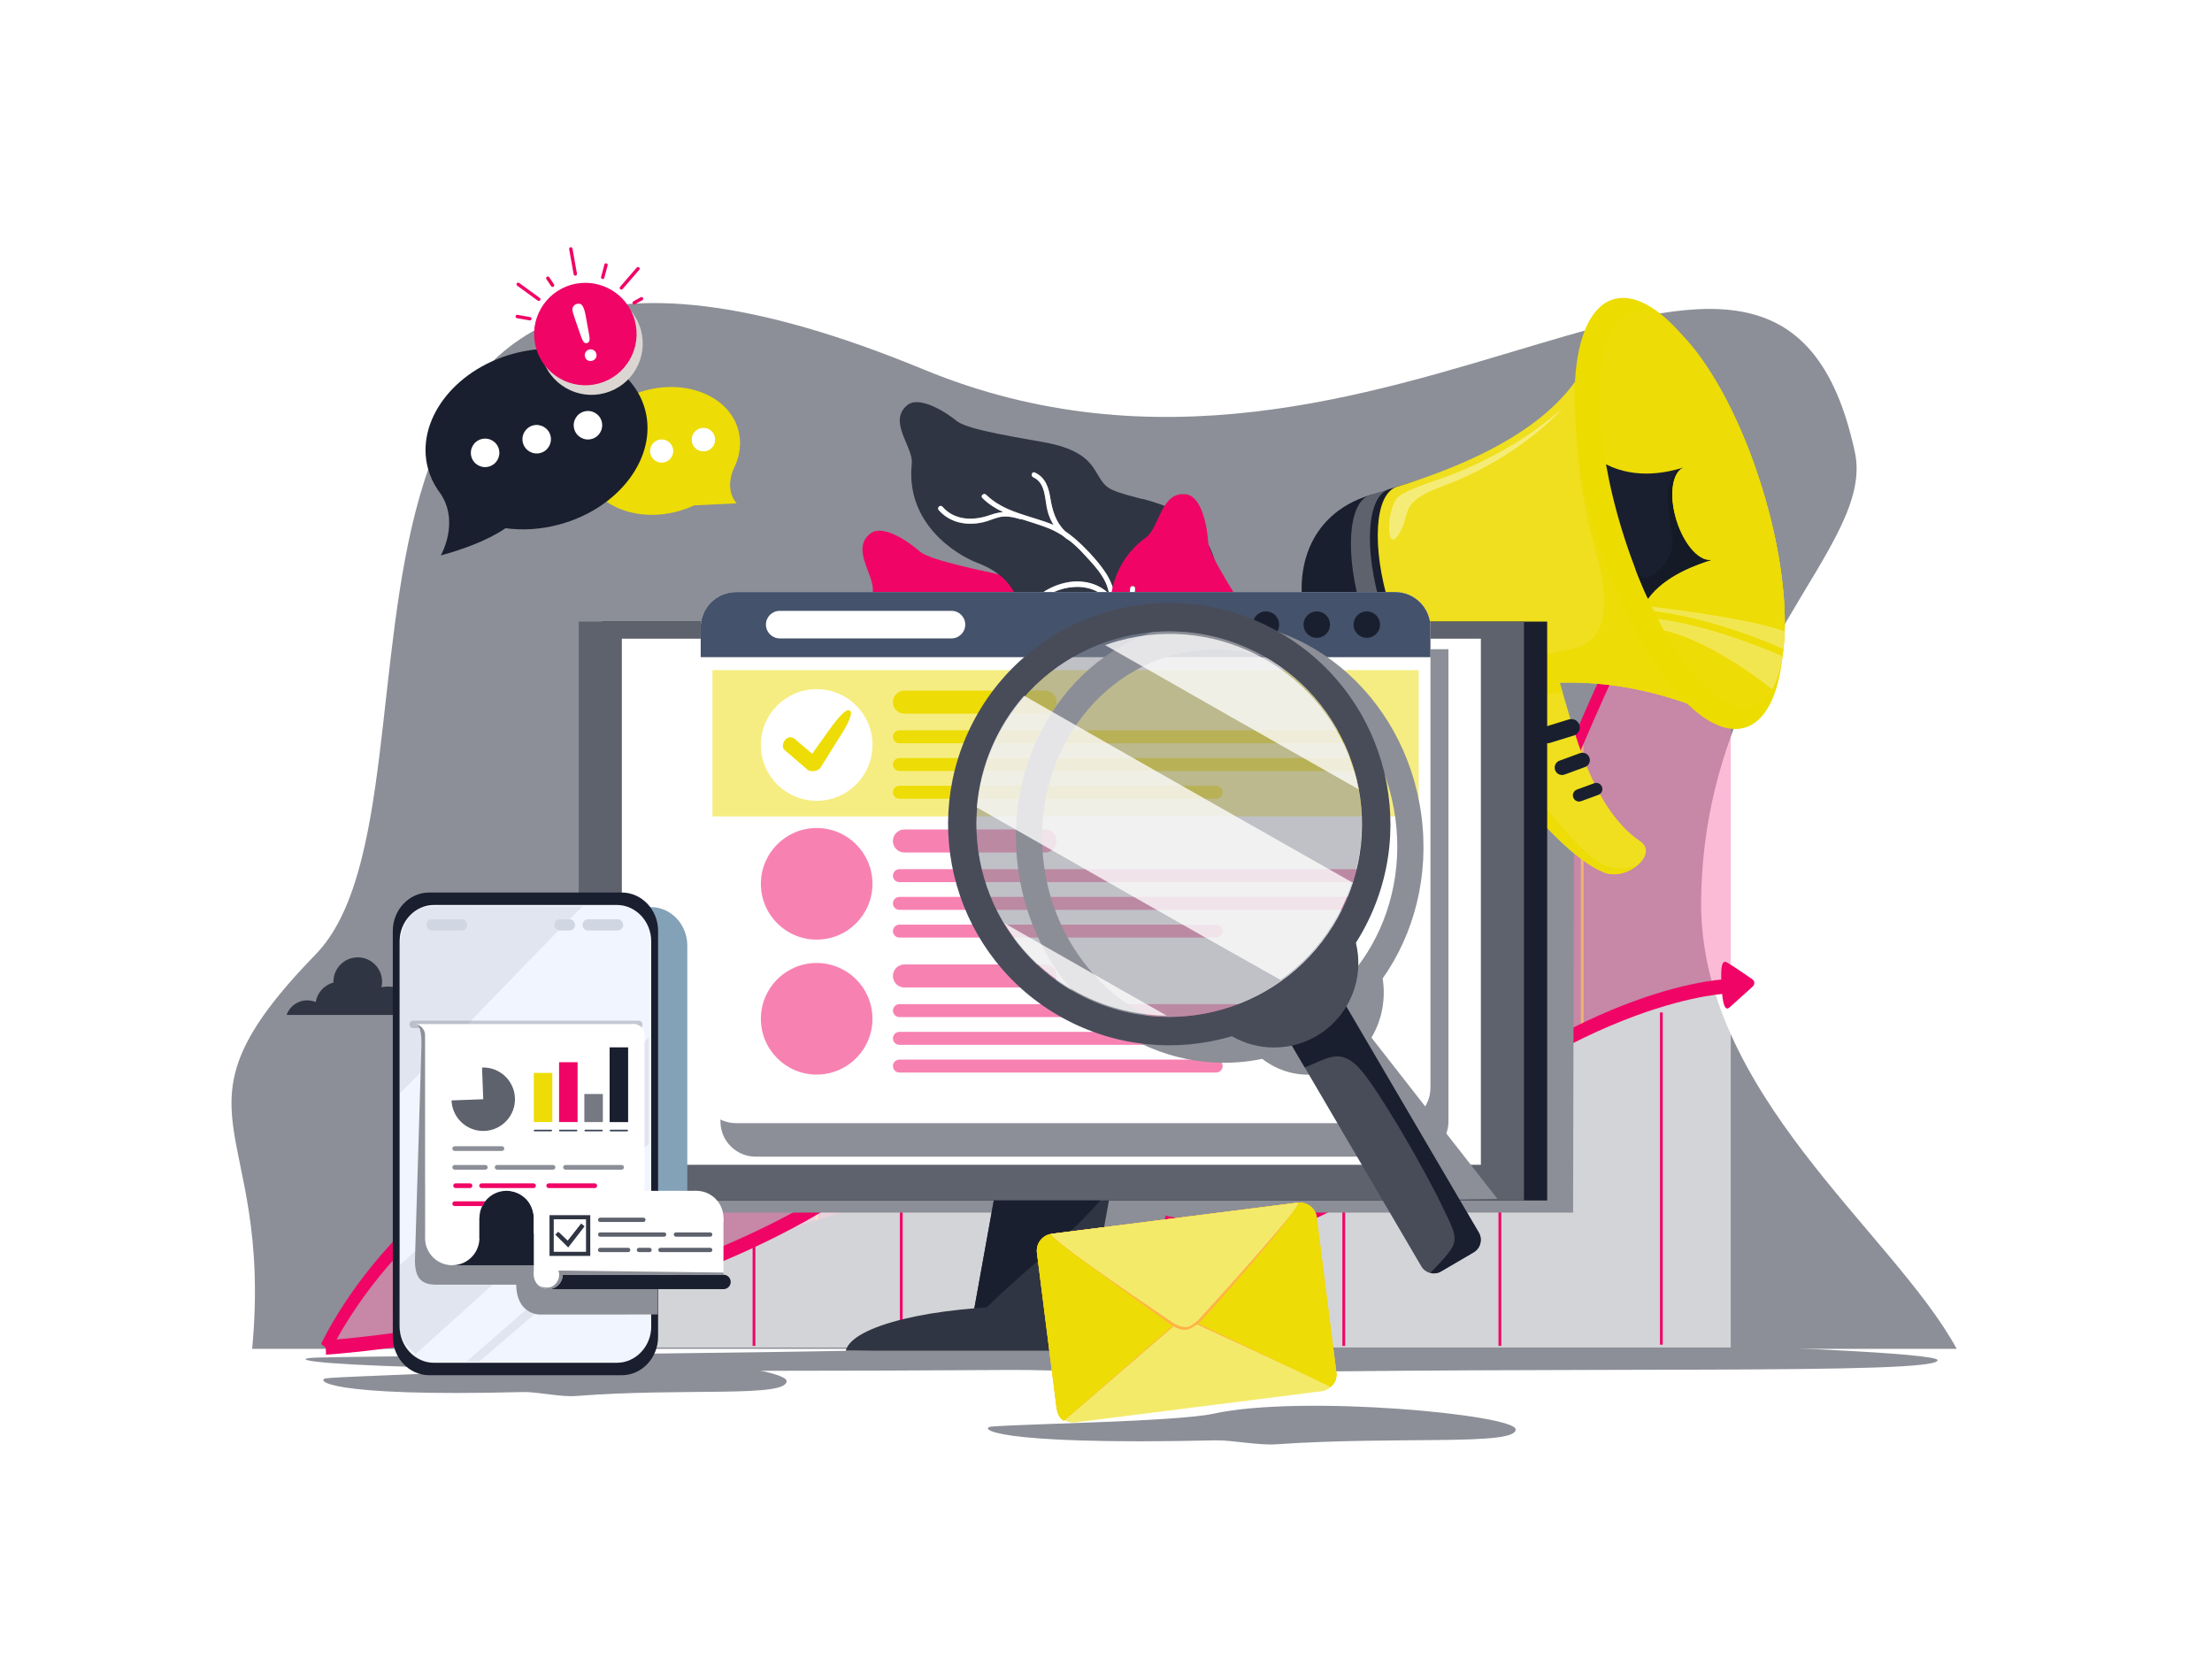 <?xml version="1.0" encoding="utf-8"?>
<!-- Generator: Adobe Illustrator 24.2.2, SVG Export Plug-In . SVG Version: 6.00 Build 0)  -->
<svg version="1.1" xmlns="http://www.w3.org/2000/svg" xmlns:xlink="http://www.w3.org/1999/xlink" x="0px" y="0px"
	 viewBox="0 0 800 600" style="enable-background:new 0 0 800 600;" xml:space="preserve">
<style type="text/css">
	.st0{fill:#FFFFFF;}
	.st1{fill:#8C8F97;}
	.st2{opacity:0.55;fill:#F782B2;}
	.st3{opacity:0.7;fill:none;stroke:#FFC55E;stroke-miterlimit:10;}
	.st4{opacity:0.62;fill:#FFFFFF;}
	.st5{fill:none;stroke:#DDB6C0;stroke-miterlimit:10;}
	.st6{fill:none;stroke:#F00566;stroke-miterlimit:10;}
	.st7{fill:#F00566;}
	.st8{fill:none;stroke:#FFFFFF;stroke-miterlimit:10;}
	.st9{fill:#FFD4B3;}
	.st10{fill:#303543;}
	.st11{fill:#EFDF1E;}
	.st12{fill:#EDDC06;}
	.st13{fill:#1A1F2F;}
	.st14{fill:#5E626D;}
	.st15{fill:#EDDC00;}
	.st16{opacity:0.3;fill:#FFFFFF;}
	.st17{opacity:0.4;fill:#FFFFFF;}
	.st18{fill:#151B26;}
	.st19{fill:#0F3871;}
	.st20{fill:#FDC8A8;}
	.st21{fill:#83A1B7;}
	.st22{opacity:0.09;fill:#5E98FF;}
	.st23{opacity:0.16;fill:#8C8F97;}
	.st24{opacity:0.43;fill:#8C8F97;}
	.st25{fill:#D0D6E2;}
	.st26{fill:#E5A67C;}
	.st27{fill:#FCDDD0;}
	.st28{opacity:0.9;}
	.st29{fill:#B5CEE5;}
	.st30{fill:#74ECF3;}
	.st31{fill:#A5C6E5;}
	.st32{fill:#767982;}
	.st33{fill:#364254;}
	.st34{fill:#44526B;}
	.st35{fill:#F6ED82;}
	.st36{fill:#F782B2;}
	.st37{fill:#484C59;}
	.st38{fill:#5E98FF;}
	.st39{opacity:0.55;fill:#8C8F97;}
	.st40{opacity:0.77;fill:#FFFFFF;}
	.st41{fill:#F4EA6A;}
	.st42{fill:#FFB347;}
	.st43{fill:#DBD6D2;}
	.st44{fill:#F00556;}
</style>
<g id="Layer_3">
	<rect class="st0" width="800" height="600"/>
</g>
<g id="Layer_4">
	<g>
		<g>
			<g>
				<path class="st1" d="M91.2,487.83h616.47c-22.89-42.05-93.49-92.69-92.44-162.73c1.32-87.7,62.99-127.13,55.63-161.48
					c-28.45-132.7-168.79,39.39-336.88-30.02C85.32,30.91,170.24,287.47,114.19,345.13C57.36,403.6,98.95,404.54,91.2,487.83z"/>
			</g>
		</g>
		<path class="st1" d="M114.55,490.99c-13.82,0.36-5.77,6.15,250.78,4.47c17.59-0.12,47.42,1.68,67.29,1.28
			c136.81-2.73,268.14,0.61,268.14-4.82c0-4.78-239-11.43-338.28-5.1C322.14,489.39,147.46,490.14,114.55,490.99z"/>
		<path class="st1" d="M118.07,498.47c-3.92,0.4-1.64,6.85,71.19,4.98c4.99-0.13,13.46,1.87,19.1,1.43
			c38.84-3.04,76.12,0.68,76.12-5.37c0-5.32-67.85-12.73-96.03-5.68C177,496.69,127.42,497.52,118.07,498.47z"/>
		<path class="st1" d="M358.6,515.94c-4.47,0.4-1.86,6.85,81.1,4.98c5.69-0.13,15.34,1.87,21.76,1.43
			c44.24-3.04,86.71,0.68,86.71-5.37c0-5.32-77.29-12.73-109.4-5.68C425.73,514.15,369.24,514.99,358.6,515.94z"/>
		<path class="st2" d="M625.95,356.65V182.91c-28.21,12.44-47.84,70.73-71,121.27c-23.16,50.54-68.01,31.4-91.48,23.1l0,0
			c-115.17-50.13-138.44,90.41-209.28,81.98c-95.21-11.35-136.38,78.09-136.38,78.09l86.15-15.72c0,0,209.64-73.33,273.3-76.73
			C540.93,391.49,617.42,351.5,625.95,356.65z"/>
		<line class="st3" x1="185.65" y1="416.85" x2="185.65" y2="474.18"/>
		<line class="st3" x1="242.11" y1="406.88" x2="242.11" y2="458.56"/>
		<line class="st3" x1="295.37" y1="396.68" x2="295.37" y2="441.25"/>
		<line class="st3" x1="351.83" y1="342.36" x2="351.83" y2="435.09"/>
		<line class="st3" x1="455.41" y1="324.33" x2="455.41" y2="441.25"/>
		<line class="st3" x1="511.87" y1="344.69" x2="511.87" y2="441.25"/>
		<line class="st3" x1="572.23" y1="263.1" x2="572.23" y2="372.58"/>
		<path class="st4" d="M625.95,487.34V356.65c0,0-50.97,0-124.29,64.11C425,487.8,371.32,389.49,300.92,433.18
			c-77.24,47.93-183.1,54.16-183.1,54.16H625.95z"/>
		<line class="st5" x1="216.23" y1="466.97" x2="216.23" y2="486.76"/>
		<line class="st6" x1="272.69" y1="447.18" x2="272.69" y2="486.76"/>
		<line class="st6" x1="325.96" y1="422.85" x2="325.96" y2="486.76"/>
		<line class="st6" x1="485.99" y1="432.25" x2="485.99" y2="486.76"/>
		<line class="st6" x1="542.45" y1="390.61" x2="542.45" y2="486.76"/>
		<line class="st6" x1="600.85" y1="366.16" x2="600.85" y2="486.32"/>
		<line class="st5" x1="433.96" y1="445.07" x2="433.96" y2="486.83"/>
		<g>
			<path class="st7" d="M117.9,489.94l-0.17-5.2c1.05-0.06,106.37-6.76,182.36-53.91c33.04-20.5,62.91-10.19,91.78-0.21
				c33.46,11.56,68.07,23.52,108.71-12.03c38.09-33.31,70.07-49.07,90.2-56.43c21.91-8.02,34.64-8.11,35.17-8.11l0,5.2
				c-0.51,0-51.33,0.82-123.21,63.68c-42.1,36.82-77.57,24.57-111.86,12.72c-29.5-10.19-57.37-19.82-89.13-0.11
				C225.04,483.14,118.97,489.88,117.9,489.94z"/>
		</g>
		<line class="st3" x1="403.38" y1="317.91" x2="403.38" y2="446.98"/>
		<line class="st8" x1="382.42" y1="430.35" x2="382.42" y2="486.76"/>
		<g>
			<g>
				<path class="st7" d="M119.49,488.77l-3.35-2.71c0.43-0.93,10.76-23.06,33.02-44.06c20.52-19.36,55.42-41.19,105.2-35.26
					c28.26,3.37,49.18-18.07,71.34-40.77c32.53-33.32,69.39-71.09,138.32-41.11c1.12,0.4,2.29,0.82,3.5,1.25
					c24.11,8.68,64.47,23.22,85.75-23.21c4.51-9.83,8.93-20.09,13.21-30c18.22-42.2,35.42-82.06,58.85-92.38l1.24,4.94
					c-22,9.7-38.84,48.72-56.68,90.03c-4.29,9.95-8.73,20.23-13.27,30.12c-9.91,21.62-24.96,33.31-44.73,34.74
					c-16.51,1.19-33.21-4.82-45.4-9.21c-1.23-0.44-2.4-0.87-3.53-1.27l-0.1-0.04c-66.99-29.16-102.99,7.73-134.76,40.27
					c-21.14,21.66-41.2,42.21-67.79,42.21c-2.06,0-4.15-0.12-6.29-0.38c-48.59-5.79-82.6,15.46-102.58,34.32
					C129.82,466.63,119.59,488.55,119.49,488.77z"/>
			</g>
		</g>
		<polygon class="st1" points="557.35,293.34 553.97,235.61 270.88,235.61 270.88,245.41 221.02,245.41 220.57,438.54 
			380.95,438.54 373.59,459.51 358.81,475.15 412.22,478.66 421.83,438.54 568.93,438.54 569.33,266.31 		"/>
		<path class="st9" d="M627.26,191.08c1.21-2.77,4.88-11.45,4.88-11.45c0.57-1.32,0.09-2.4-1.05-2.41c0,0-7-0.23-9.91-0.07
			c-1.39,0.07-2.76,0.6,0.57,8.22C625.12,193.11,626.43,192.99,627.26,191.08z"/>
		<path class="st7" d="M625.6,364.27c2.01-1.77,8.2-7.39,8.2-7.39c0.95-0.85,0.89-2.1-0.14-2.78c0,0-6.19-4.32-8.86-5.9
			c-1.27-0.75-2.68-1.09-2.24,7.7C623.01,364.82,624.22,365.49,625.6,364.27z"/>
		<g>
			<path class="st7" d="M343.63,254.03l20.55-14.54c-0.09-0.04-0.18-0.1-0.27-0.14c-3.08-1.36-6.24-2.41-9.31-3.55
				c-0.15,0.03-0.32,0.03-0.5-0.03c-2.57-0.87-5.16-1.58-7.87-1.01c-1.94,0.41-3.76,1.2-5.72,1.56c-5.9,1.09-11.98-0.25-15.83-5.07
				c-0.73-0.91,0.67-2.06,1.4-1.15c4.17,5.22,11.06,5.57,17.06,3.7c1.71-0.53,3.26-0.82,4.78-0.88c-2.62-1.37-5.09-3.06-7.28-5.38
				c-0.8-0.85,0.6-1.99,1.41-1.15c6.44,6.8,15.69,8.11,23.86,11.87l0.04-0.03c-0.85-1.51-1.49-3.16-1.89-4.89
				c-1-4.29-0.07-10.18-4.7-12.57c-1.03-0.53-0.42-2.24,0.62-1.71c3.84,1.98,4.78,5.62,5.26,9.64c0.36,3.04,1.01,5.9,2.29,8.41
				l17.66-12.5c-4.16-4.44-2.89-12.05-21.06-16.24c-8.15-1.88-27.14-5.48-31.41-8.86c-3.85-3.46-13.25-10-17.8-6.65
				c-7.53,5.55,1.6,15.28,0.72,21.22c-3.2,21.53,14.68,33.59,22.28,36.83C340.12,251.86,342.01,252.9,343.63,254.03z"/>
			<path class="st0" d="M365.94,238.24l1.58-1.12c-1.28-2.51-1.93-5.37-2.29-8.41c-0.48-4.02-1.42-7.66-5.26-9.64
				c-1.04-0.53-1.64,1.18-0.62,1.71c4.63,2.38,3.7,8.28,4.7,12.57C364.45,235.08,365.1,236.73,365.94,238.24z"/>
			<path class="st0" d="M340.51,236.32c1.96-0.36,3.78-1.15,5.72-1.56c2.71-0.57,5.3,0.14,7.87,1.01c0.18,0.06,0.35,0.06,0.5,0.03
				c3.07,1.14,6.23,2.19,9.31,3.55c0.09,0.04,0.18,0.1,0.27,0.14l1.73-1.22c-8.17-3.76-17.42-5.07-23.86-11.87
				c-0.8-0.85-2.21,0.3-1.41,1.15c2.2,2.32,4.66,4.01,7.28,5.38c-1.52,0.06-3.07,0.35-4.78,0.88c-6,1.88-12.89,1.52-17.06-3.7
				c-0.73-0.92-2.13,0.23-1.4,1.15C328.52,236.07,334.61,237.41,340.51,236.32z"/>
		</g>
		<g>
			<path class="st9" d="M516.65,241.57c0.1-0.46,0.21-0.92,0.32-1.38c-0.05-0.15-0.07-0.31-0.03-0.5c0.55-2.66,0.93-5.31,0.03-7.93
				c-0.65-1.87-1.65-3.58-2.26-5.48c-1.82-5.71-1.24-11.92,3.06-16.34c0.81-0.83,2.13,0.41,1.31,1.25
				c-4.66,4.78-4.16,11.67-1.55,17.39c0.74,1.63,1.22,3.13,1.47,4.63c1.03-2.77,2.41-5.43,4.44-7.9c0.74-0.9,2.05,0.35,1.31,1.25
				c-3.64,4.43-5.11,9.65-6.33,15.01h27.38c0.84-9.39,2.07-23.68,4.46-27.6c2.95-4.25,8.27-14.39,4.39-18.49
				c-6.44-6.79-14.97,3.49-20.97,3.35c-21.76-0.5-31.51,18.74-33.77,26.68c-2.85,9.99-8.36,14.33-13.71,16.06H516.65z"/>
			<path class="st0" d="M516.96,231.75c0.9,2.62,0.52,5.27-0.03,7.93c-0.04,0.19-0.02,0.36,0.03,0.5c-0.11,0.46-0.21,0.92-0.32,1.38
				h1.76c1.22-5.35,2.68-10.58,6.33-15.01c0.74-0.9-0.57-2.16-1.31-1.25c-2.03,2.47-3.4,5.12-4.44,7.9
				c-0.25-1.51-0.73-3.01-1.47-4.63c-2.61-5.72-3.11-12.6,1.55-17.39c0.82-0.84-0.5-2.08-1.31-1.25c-4.3,4.42-4.88,10.62-3.06,16.34
				C515.31,228.16,516.31,229.87,516.96,231.75z"/>
		</g>
		<g>
			<path class="st10" d="M329.76,167.67c-2.33,21.65,16.02,32.97,23.74,35.9c17.79,6.74,15.95,20.78,14.6,26.37
				c-0.67,2.79-0.2,7.06,1.38,11.62h45.33c-1.1-1.27-2.18-2.56-3.23-3.86c-2.73-3.41-4.95-7.22-6.69-11.22
				c-0.4-0.93-0.76-1.87-1.09-2.82c-0.1-0.11-0.18-0.25-0.22-0.43c-0.08-0.35-0.17-0.7-0.26-1.04c-0.06-0.17-0.11-0.34-0.16-0.51
				c-3.55-10.98-16.9-11.71-25.61-5.52c-0.94,0.67-2.16-0.68-1.21-1.36c4.85-3.45,11.09-5.4,17.03-4.15
				c3.19,0.67,5.86,2.17,7.89,4.29c-0.23-0.84-0.47-1.69-0.73-2.52c-1.41-4.6-5.4-8.59-8.58-12.08c-1.54-1.69-3.2-3.28-4.98-4.7
				c-0.03-0.01-0.06-0.02-0.09-0.04c-0.93-0.56-1.8-1.2-2.59-1.9c-1.66-1.08-3.41-2.01-5.27-2.74c-3.14-1.23-6.33-2.15-9.45-3.17
				c-0.15,0.04-0.32,0.05-0.5-0.01c-2.6-0.77-5.22-1.37-7.9-0.69c-1.92,0.49-3.71,1.35-5.65,1.79c-5.85,1.33-11.98,0.23-16.02-4.42
				c-0.76-0.88,0.59-2.09,1.36-1.2c4.38,5.04,11.28,5.12,17.19,3.01c1.68-0.6,3.22-0.95,4.74-1.07c-2.68-1.26-5.21-2.85-7.5-5.08
				c-0.84-0.82,0.52-2.02,1.36-1.2c6.71,6.54,16.01,7.47,24.32,10.9c0.02,0.01,0.04,0.02,0.06,0.03c-0.92-1.49-1.64-3.13-2.12-4.87
				c-1.17-4.25-0.48-10.17-5.21-12.37c-1.04-0.48-0.51-2.22,0.55-1.73c3.91,1.82,5,5.42,5.65,9.42c0.74,4.59,2.09,8.76,5.33,11.82
				c2.31,1.53,4.43,3.39,6.39,5.31c3.1,3.01,6.29,6.6,8.62,10.25c2.44,3.82,3.31,8.52,4.43,12.87c0.26,0.7,0.47,1.43,0.64,2.18
				c1.33,4.03,3.46,7.9,5.82,11.36c1.43,2.09,3.08,4,4.76,5.89c-1.08-4.6-0.15-9.68,2.16-13.96c0.91-1.68,2.14-3.18,3.51-4.51
				c2.01-1.95,4.6-3.19,6.35-5.44c3.83-4.94-0.91-10.22-3.34-14.43c-0.59-1.01,1.04-1.82,1.62-0.82c2.07,3.59,4.94,6.83,4.9,11.19
				c-0.04,5.43-4.83,7.67-8.33,10.84c-5.05,4.58-6.94,12.5-4.41,18.71h15.19c5.65-8.31,8.72-17.98,7.93-27.22
				c-2.96-34.31-27.28-31.71-39.28-37.22c-7.64-3.5-3.02-13.11-24.22-17.11c-8.22-1.55-27.34-4.38-31.74-7.59
				c-3.98-3.3-13.64-9.45-18.05-5.93C320.88,152.34,330.41,161.7,329.76,167.67z"/>
			<path class="st10" d="M393.55,202.1c2.81,3.06,5.8,6.48,6.98,10.33c0.26,0.83,0.5,1.68,0.73,2.52c-2.03-2.12-4.7-3.62-7.89-4.29
				c-1.07-0.22-2.16-0.31-3.24-0.34c0.13-0.42,0.27-0.85,0.44-1.35C391.43,206.37,392.41,204.13,393.55,202.1z"/>
			<path class="st10" d="M390.86,229.91c0.54,3.96,0.67,7.85,0.44,11.66h23.51c-1.1-1.27-2.18-2.56-3.23-3.86
				c-2.73-3.41-4.95-7.22-6.69-11.22c-0.4-0.93-0.76-1.87-1.09-2.82c-0.1-0.11-0.18-0.25-0.22-0.43c-0.08-0.35-0.17-0.7-0.26-1.04
				c-0.06-0.17-0.11-0.34-0.16-0.51c-2.1-6.5-7.64-9.38-13.61-9.39c-0.49,1.87-0.5,2.91-0.4,5.19
				C389.32,221.64,390.3,225.8,390.86,229.91z"/>
			<path class="st10" d="M404.68,220.52c0.26,0.7,0.47,1.43,0.64,2.18c1.33,4.03,3.46,7.9,5.82,11.36c1.43,2.09,3.08,4,4.76,5.89
				c-1.08-4.6-0.15-9.68,2.16-13.96c0.91-1.68,2.14-3.18,3.51-4.51c2.01-1.95,4.6-3.19,6.35-5.44c3.83-4.94-0.91-10.22-3.34-14.43
				c-0.59-1.01,1.04-1.82,1.62-0.82c2.07,3.59,4.94,6.83,4.9,11.19c-0.04,5.43-4.83,7.67-8.33,10.84
				c-5.05,4.58-6.94,12.5-4.41,18.71h15.19c5.65-8.31,8.72-17.98,7.93-27.22c-2.21-25.58-16.28-30.64-28.28-33.84
				c-5.31,5.13-10.66,10.21-15.52,15.78c-1.15,1.32-2.19,2.68-3.13,4.15c2.1,2.27,4.1,4.73,5.69,7.23
				C402.68,211.48,403.55,216.18,404.68,220.52z"/>
			<path class="st0" d="M355.51,188.89c1.94-0.44,3.73-1.3,5.65-1.79c2.68-0.68,5.3-0.08,7.9,0.69c0.19,0.06,0.35,0.05,0.5,0.01
				c3.12,1.02,6.31,1.94,9.45,3.17c1.86,0.73,3.61,1.66,5.27,2.74c0.8,0.7,1.66,1.34,2.59,1.9c0.03,0.02,0.06,0.03,0.09,0.04
				c1.78,1.42,3.44,3.01,4.98,4.7c3.18,3.5,7.17,7.49,8.58,12.08c0.26,0.83,0.5,1.68,0.73,2.52c-2.03-2.12-4.7-3.62-7.89-4.29
				c-5.95-1.25-12.19,0.71-17.03,4.15c-0.95,0.68,0.27,2.02,1.21,1.36c8.71-6.19,22.06-5.46,25.61,5.52
				c0.05,0.17,0.11,0.34,0.16,0.51c0.09,0.34,0.19,0.68,0.26,1.04c0.04,0.18,0.12,0.32,0.22,0.43c0.33,0.95,0.69,1.89,1.09,2.82
				c1.74,4,3.96,7.81,6.69,11.22c1.04,1.3,2.13,2.58,3.23,3.86h3.55c-2.53-6.21-0.63-14.13,4.41-18.71
				c3.49-3.17,8.29-5.41,8.33-10.84c0.04-4.36-2.83-7.6-4.9-11.19c-0.58-1.01-2.21-0.2-1.62,0.82c2.42,4.2,7.16,9.49,3.34,14.43
				c-1.74,2.25-4.33,3.49-6.35,5.44c-1.37,1.33-2.6,2.83-3.51,4.51c-2.32,4.28-3.24,9.36-2.16,13.96c-1.68-1.89-3.33-3.8-4.76-5.89
				c-2.36-3.45-4.49-7.33-5.82-11.36c-0.17-0.75-0.38-1.48-0.64-2.18c-1.13-4.34-2-9.05-4.43-12.87c-2.33-3.65-5.52-7.24-8.62-10.25
				c-1.97-1.91-4.08-3.77-6.39-5.31c-3.24-3.06-4.59-7.22-5.33-11.82c-0.64-4-1.73-7.6-5.65-9.42c-1.06-0.49-1.6,1.25-0.55,1.73
				c4.72,2.2,4.03,8.12,5.21,12.37c0.48,1.74,1.2,3.38,2.12,4.87c-0.02-0.01-0.04-0.02-0.06-0.03c-8.32-3.43-17.62-4.36-24.32-10.9
				c-0.84-0.81-2.2,0.39-1.36,1.2c2.29,2.23,4.82,3.82,7.5,5.08c-1.52,0.12-3.06,0.47-4.74,1.07c-5.92,2.12-12.82,2.04-17.19-3.01
				c-0.77-0.89-2.12,0.32-1.36,1.2C343.53,189.12,349.66,190.21,355.51,188.89z"/>
		</g>
		<g>
			<path class="st7" d="M405.77,241.57h22.81c-0.67-1.46-1.35-2.91-2.01-4.36c-0.13-0.08-0.25-0.2-0.33-0.38
				c-1.19-2.44-2.51-4.78-4.82-6.3c-1.66-1.09-3.5-1.83-5.13-2.96c-4.92-3.42-8.26-8.69-7.54-14.81c0.14-1.16,1.94-0.97,1.8,0.19
				c-0.77,6.63,3.83,11.78,9.38,14.72c1.58,0.84,2.87,1.74,3.99,2.78c-0.87-2.83-1.4-5.77-1.3-8.96c0.04-1.17,1.84-0.98,1.81,0.19
				c-0.23,7.32,3.13,13.51,6.08,19.9h4.89c2.45-3.5,6.67-6.87,5.2-11.56c-0.35-1.1,1.3-1.87,1.65-0.76
				c1.3,4.12-0.63,7.35-3.15,10.52c-0.47,0.59-0.91,1.19-1.34,1.79h20.4c0.39-3.86-0.48-8.94-5.4-16.89
				c-4.4-7.11-15.21-23.14-15.81-28.55c-0.25-5.17-2.22-16.45-7.8-17.32c-9.24-1.45-9.73,11.89-14.57,15.44
				c-17.55,12.88-13.53,34.07-10.48,41.74C404.87,237.97,405.42,239.82,405.77,241.57z"/>
			<path class="st0" d="M435.39,241.57h2.36c0.42-0.6,0.87-1.2,1.34-1.79c2.52-3.17,4.44-6.4,3.15-10.52
				c-0.35-1.11-1.99-0.34-1.65,0.76C442.06,234.7,437.84,238.07,435.39,241.57z"/>
			<path class="st0" d="M416.28,227.56c1.64,1.14,3.48,1.88,5.13,2.96c2.31,1.53,3.63,3.86,4.82,6.3c0.09,0.18,0.2,0.29,0.33,0.38
				c0.66,1.45,1.34,2.9,2.01,4.36h1.92c-2.95-6.39-6.32-12.58-6.08-19.9c0.04-1.17-1.77-1.36-1.81-0.19
				c-0.1,3.19,0.43,6.13,1.3,8.96c-1.12-1.04-2.41-1.94-3.99-2.78c-5.55-2.94-10.15-8.09-9.38-14.72c0.14-1.16-1.67-1.35-1.8-0.19
				C408.03,218.88,411.36,224.14,416.28,227.56z"/>
		</g>
		<g>
			<g>
				<path class="st11" d="M580.21,315.58c-20.67-8.21-55.48-58.72-53.34-67.01c2.15-8.28,22.27-16.91,30.55-14.77
					c8.28,2.15,10.69,53.43,35.71,70.39C600.22,309,588.16,318.74,580.21,315.58z"/>
				<path class="st12" d="M576.25,310.48c-7.15-5.69-12.51-12.64-18.17-19.53c-7.03-8.58-14.34-19.64-9.28-31.34
					c2.78-6.45,9.51-9.02,16.36-9.12c-2.68-9.18-4.85-15.94-7.74-16.69c-8.28-2.14-28.4,6.49-30.55,14.77
					c-2.14,8.29,32.67,58.8,53.34,67.01c3.96,1.57,8.93-0.04,12.06-2.67C587.15,314.89,581.43,314.6,576.25,310.48z"/>
				<path class="st13" d="M473.12,228.01c6.55,21.2,23.98,34.65,45.87,27.9c21.88-6.75,34.32-29.41,27.78-50.62
					c-6.54-21.2-29.58-32.93-51.46-26.17C473.42,185.86,466.58,206.8,473.12,228.01z"/>
				<g>
					<path class="st14" d="M513.14,173.61l-17.65,5.45c-8.04,2.48-9.25,21.68-2.71,42.88c6.54,21.2,18.36,36.39,26.39,33.9
						c0,0,16.53-6.21,17.37-6.36L513.14,173.61z"/>
					<path class="st13" d="M520.01,171.49l-17.65,5.45c-8.03,2.48-9.25,21.67-2.71,42.88c6.54,21.2,17.81,36.14,25.85,33.67
						c15.55-4.89,15.59-5.7,17.92-6.13L520.01,171.49z"/>
					<path class="st11" d="M583.24,113.31c-9.7,2.99,2.41,37.94-78.04,62.75c-8.04,2.48-9.25,21.68-2.71,42.88
						c6.54,21.2,18.36,36.39,26.4,33.9c57.29-17.67,94.36,9.58,99.83,7.89c14.16-4.36,14.43-44.26,2.91-81.63
						C620.09,141.75,597.39,108.94,583.24,113.31z"/>
					<path class="st12" d="M593.2,115.23c2.37,2.89,3.26,6.89,2.43,10.82c-0.44,2.07-0.85,4.15-1.18,6.24
						c-0.05,0.35-0.2,1.43-0.28,2c-0.09,0.65-0.17,1.29-0.24,1.94c-0.45,4.11-21.01-3.58-21.24,0.54c0,0-7.56,19.01,4.28,61.83
						c3.02,10.92,8.02,32.3-7.59,35.87c-11.68,2.68-24.99,4.91-39.59,9.25c-8.7,2.59-12.72,3.37-12.72,3.37
						c4.15,4.59,8.33,6.82,11.81,5.74c57.29-17.67,94.36,9.58,99.83,7.89c14.16-4.36,14.43-44.26,2.91-81.63
						C622.53,149.67,606.51,123.05,593.2,115.23z"/>
					<path class="st15" d="M636.63,176.64c13.19,42.76,10.75,81.47-5.46,86.48c-16.21,4.99-40.04-25.61-53.23-68.37
						c-13.19-42.76-10.74-81.47,5.46-86.47C599.62,103.28,623.44,133.89,636.63,176.64z"/>
					<path class="st12" d="M590.02,112.97c-11.01,3.4-14.24,26.15-9.15,54.94c11.97,6.1,24.44,2.26,28.41,1.03
						c4.46-1.38,10.39,4.97,13.23,14.18c2.84,9.21,1.52,17.79-2.94,19.17c-3.92,1.2-17.45,5.38-23.54,14.21
						c11.93,25.96,27.13,42.38,37.97,39.04c13.95-4.31,15.41-39.71,3.27-79.08C625.13,137.1,603.98,108.67,590.02,112.97z"/>
					<path class="st12" d="M590.02,112.97c-11.01,3.4-14.24,26.15-9.15,54.94c11.97,6.1,24.44,2.26,28.41,1.03
						c4.46-1.38,10.39,4.97,13.23,14.18c2.84,9.21,1.52,17.79-2.94,19.17c-3.92,1.2-17.45,5.38-23.54,14.21
						c11.93,25.96,27.13,42.38,37.97,39.04c13.95-4.31,15.41-39.71,3.27-79.08C625.13,137.1,603.98,108.67,590.02,112.97z"/>
					<path class="st12" d="M590.02,112.97c-11.01,3.4-14.24,26.15-9.15,54.94c11.97,6.1,24.44,2.26,28.41,1.03
						c4.46-1.38,10.39,4.97,13.23,14.18c2.84,9.21,1.52,17.79-2.94,19.17c-3.92,1.2-17.45,5.38-23.54,14.21
						c11.93,25.96,27.13,42.38,37.97,39.04c13.95-4.31,15.41-39.71,3.27-79.08C625.13,137.1,603.98,108.67,590.02,112.97z"/>
					<path class="st16" d="M599.6,223.86c2.17,4.16,2.17,4.16,2.17,4.16c18.08,3.98,39.16,21.28,39.16,21.28
						c1.72-3.09,2.95-7.15,3.7-11.98C639.76,235.11,618.04,226.12,599.6,223.86z"/>
					<path class="st16" d="M644.97,234.73c0.23-2.02,0.38-4.16,0.45-6.4c-13.33-4.92-46.91-8.79-48.05-8.91c0.77,1.69,0,0,0.8,1.61
						C619.37,223.63,640.45,232.68,644.97,234.73z"/>
					<path class="st17" d="M564.69,147.99c1.61-1.43-14.35,17.29-42.77,27.77c-16.36,6.04-11.36,9.55-15.77,17.05
						c-4.88,8.28-4.78-7.6-1.04-12.47c1.02-1.33,4.72-3.47,13.7-6.43C527.78,170.96,548.04,162.81,564.69,147.99z"/>
					<g>
						<path class="st13" d="M608.58,169.16c-4.57,1.38-16.38,4.55-27.74-1.23c1.36,7.7,3.31,15.83,5.88,24.13
							c2.71,8.78,5.86,17.01,9.29,24.46c5.77-8.38,18.26-12.57,22.86-14.01L608.58,169.16z"/>
					</g>
					<path class="st18" d="M608.59,169.19c-10.04,4-2.91,23.45-3.76,28.25c-0.71,4.03-3.03,7.57-6.37,9.93
						c-2.2,1.54-4.7,3.56-7.34-2.53c2.06,5.83,4.85,11.74,4.89,11.68c6.3-8.58,17.93-12.47,22.86-14.01L608.59,169.19z"/>
					<path class="st12" d="M606.31,188.12c2.85,9.21,8.77,15.56,13.23,14.18c4.47-1.38,5.78-9.96,2.95-19.17
						c-2.84-9.21-8.77-15.56-13.23-14.18C604.79,170.33,603.47,178.91,606.31,188.12z"/>
					<path class="st12" d="M623.73,189.13c0.31,6.49-3.51,10.84-7.45,8.94c-7.6-3.67-14.48-24.59-6.91-29.15
						c-0.04,0.01-0.08,0.02-0.11,0.03c-4.47,1.38-5.79,9.96-2.95,19.17c2.85,9.21,8.77,15.56,13.23,14.18
						c3.51-1.09,5.08-6.64,4.2-13.45C623.73,188.96,623.72,189.04,623.73,189.13z"/>
				</g>
				<path class="st13" d="M556.75,266.66c0.5,1.62,2.21,2.52,3.82,2.02l8.62-2.66c1.61-0.51,2.51-2.21,2.02-3.82l0,0
					c-0.5-1.62-2.2-2.51-3.82-2.01l-8.62,2.66C557.17,263.34,556.26,265.05,556.75,266.66L556.75,266.66z"/>
				<path class="st13" d="M562.43,278.54c0.51,1.39,2.04,2.1,3.42,1.59l7.4-2.72c1.38-0.5,2.09-2.04,1.58-3.42l0,0
					c-0.5-1.39-2.03-2.09-3.42-1.59l-7.4,2.71C562.64,275.62,561.92,277.16,562.43,278.54L562.43,278.54z"/>
				<path class="st13" d="M568.99,288.42c0.43,1.16,1.72,1.76,2.87,1.33l6.2-2.27c1.16-0.43,1.76-1.71,1.33-2.87l0,0
					c-0.43-1.16-1.71-1.76-2.87-1.33l-6.2,2.28C569.17,285.98,568.57,287.27,568.99,288.42L568.99,288.42z"/>
			</g>
		</g>
		<rect x="217.71" y="224.81" class="st13" width="341.85" height="209.36"/>
		<rect x="209.31" y="224.81" class="st14" width="341.85" height="209.36"/>
		<rect x="224.9" y="230.99" class="st0" width="310.68" height="190.27"/>
		<polygon class="st10" points="392.66,480.75 351.02,480.75 359.42,434.17 401.06,434.17 		"/>
		<path class="st13" d="M397.94,434.17h-38.52l-7.99,44.3C365.88,462.72,383.86,450.33,397.94,434.17z"/>
		<path class="st19" d="M369.66,480.75h22.99l4.49-24.9C388.04,464.23,378.4,472.1,369.66,480.75z"/>
		<path class="st10" d="M439.48,488.5c-2.22-9.01-31.27-16.14-66.8-16.14c-35.53,0-64.58,7.13-66.8,16.14H439.48z"/>
		<path class="st10" d="M169.06,367.07c-0.92-1.62-2.66-2.71-4.65-2.71c-1.25,0-2.4,0.43-3.31,1.15c-1.23-2.46-3.76-4.16-6.7-4.16
			c-1.44,0-2.78,0.41-3.92,1.12c-2.12-3.4-5.89-5.67-10.2-5.67c-0.8,0-1.58,0.08-2.33,0.23c0.15-0.64,0.24-1.3,0.24-1.99
			c0-4.86-3.94-8.8-8.8-8.8c-4.86,0-8.8,3.94-8.8,8.8c0,0.1,0.01,0.2,0.02,0.3c-3.32,0.88-5.87,3.64-6.43,7.07
			c-0.95-0.4-1.99-0.62-3.09-0.62c-3.45,0-6.37,2.21-7.46,5.28H169.06z"/>
		<path class="st20" d="M148.68,328.04c2.28-0.87,4.79,1.01,5.42,2.22c0.63,1.22-4.46,1.43-6.4,2.45c-1.95,1.01-3.25-0.22-3.87-1.43
			C143.19,330.05,145.51,329.25,148.68,328.04z"/>
		<g>
			<path class="st21" d="M248.57,434.24v-92.28c0-7.64-5.92-13.89-13.15-13.89h-69.65c-7.23,0-13.15,6.25-13.15,13.89v92.28H248.57z
				"/>
		</g>
		<path class="st13" d="M238.01,483.48c0,7.64-5.92,13.89-13.15,13.89h-69.65c-7.23,0-13.15-6.25-13.15-13.89v-146.8
			c0-7.64,5.92-13.89,13.15-13.89h69.65c7.23,0,13.15,6.25,13.15,13.89V483.48z"/>
		<path class="st0" d="M235.53,479.69c0,7.25-5.61,13.18-12.47,13.18H157c-6.86,0-12.47-5.93-12.47-13.18V340.47
			c0-7.25,5.61-13.18,12.47-13.18h66.05c6.86,0,12.47,5.93,12.47,13.18V479.69z"/>
		<path class="st22" d="M235.53,479.69c0,7.25-5.61,13.18-12.47,13.18H157c-6.86,0-12.47-5.93-12.47-13.18V340.47
			c0-7.25,5.61-13.18,12.47-13.18h66.05c6.86,0,12.47,5.93,12.47,13.18V479.69z"/>
		<path class="st23" d="M210.69,327.79c0,0-40.54-0.05-53.55-0.05c-12.09,0-12.54,12.64-12.54,15.9c0,3.26,0,51.77,0,51.77
			C167.47,372.55,187.83,350.66,210.69,327.79z"/>
		<path class="st24" d="M231,371.85h-81.56c-0.75,0-1.36-0.61-1.36-1.36l0,0c0-0.75,0.61-1.36,1.36-1.36H231
			c0.75,0,1.36,0.61,1.36,1.36l0,0C232.36,371.24,231.75,371.85,231,371.85z"/>
		<path class="st25" d="M207.97,334.5c0,1.12-0.91,2.03-2.03,2.03h-3.42c-1.12,0-2.03-0.91-2.03-2.03l0,0
			c0-1.12,0.91-2.03,2.03-2.03h3.42C207.06,332.47,207.97,333.38,207.97,334.5L207.97,334.5z"/>
		<path class="st25" d="M168.93,334.5c0,1.12-0.91,2.03-2.03,2.03h-10.63c-1.12,0-2.03-0.91-2.03-2.03l0,0
			c0-1.12,0.91-2.03,2.03-2.03h10.63C168.02,332.47,168.93,333.38,168.93,334.5L168.93,334.5z"/>
		<path class="st25" d="M225.37,334.5c0,1.12-0.91,2.03-2.03,2.03h-10.62c-1.12,0-2.03-0.91-2.03-2.03l0,0
			c0-1.12,0.91-2.03,2.03-2.03h10.62C224.46,332.47,225.37,333.38,225.37,334.5L225.37,334.5z"/>
		<path class="st23" d="M235.38,439.14v-4.8c-2.85,2.44-5.7,4.87-8.54,7.31c-14.2,12.15-43.87,38.57-58.07,50.72l4.61,0
			C188.56,479.38,220.2,452.12,235.38,439.14z"/>
		<path class="st23" d="M234.64,413.67v-38.42c-1.19,1-90.17,82.45-90.17,82.45c-0.15,0.13-0.18,14.56-0.18,21.27
			s6.13,10.66,6.13,10.66L234.64,413.67z"/>
		<path class="st26" d="M238.49,464.22c0.12-0.16,0.29-0.19,0.44-0.15c0.61-1.08,1.33-2.1,2.05-3.13c1.59-2.29,2.81-4.66,3.48-7.39
			c0.55-2.2,0.88-4.47,1.32-6.69c-2.06-2.09-5.16-2.82-7.72-1.26c-2.77,1.69-2.84,11.28-0.8,16.01l0.53,3
			C238.2,464.05,238.08,464.8,238.49,464.22z"/>
		<path class="st27" d="M237.79,464.62c5.71-0.66,10.8-10.29,10.8-14.01c0-5.79-5.74-9.52-10-6.92c-2.77,1.69-2.84,11.26-0.8,15.98
			V464.62z"/>
		<g class="st28">
			<path class="st29" d="M199.4,442.95h0.03v-0.02h-0.03C199.4,442.94,199.4,442.94,199.4,442.95z"/>
		</g>
		<g>
			<path class="st30" d="M201.32,444.09h0.03v-0.02h-0.04C201.32,444.08,201.32,444.08,201.32,444.09z"/>
			<path class="st31" d="M201.35,444.09h-0.03c0-0.01,0-0.02,0-0.02h0.04V444.09z"/>
		</g>
		<g class="st28">
			<path class="st29" d="M206.01,432.81h0.03v-0.02h-0.03C206.01,432.8,206.01,432.8,206.01,432.81z"/>
		</g>
		<g>
			<path class="st30" d="M207.5,433.69h0.03v-0.02h-0.03C207.49,433.68,207.5,433.68,207.5,433.69z"/>
			<path class="st31" d="M207.52,433.69h-0.03c0-0.01,0-0.01,0-0.02h0.03V433.69z"/>
		</g>
		<path class="st0" d="M245.74,448.77c0.02-2.4-1.47-4.36-2.54-4.37c-2.26-0.02-2.26-0.03-2.3,4.62c-0.04,4.54-0.09,4.05,2.44,4.08
			C244.41,453.11,245.72,451.17,245.74,448.77z"/>
		<g class="st28">
			<path class="st29" d="M197.73,445.36h0.03v-0.02h-0.04C197.73,445.34,197.73,445.35,197.73,445.36z"/>
		</g>
		<g>
			<path class="st30" d="M199.74,446.55h0.03v-0.02h-0.04C199.73,446.53,199.74,446.54,199.74,446.55z"/>
			<path class="st31" d="M199.77,446.55h-0.03c0-0.01,0-0.02,0-0.02h0.04V446.55z"/>
		</g>
		<path class="st1" d="M237.86,455.81c0,0,3.38-0.23,5.49-2.71c2.11-2.48,17.29,4.58,17.29,4.58h-10.2v-10.2h-19.45v-2.83h0.04
			V389.1c0-2.37-1.92-4.29-4.29-4.29c-0.26,0-0.52,0.03-0.76,0.07l-75.63-14.51c2,0.36,2.09,5.23,2.09,7.34l-2.37,78.1
			c0,6.44,2.3,8.81,7.71,8.81h28.92c0.1,10.79,8.36,10.79,8.36,10.79l42.82-0.01V455.81z"/>
		<rect x="163.57" y="430.75" class="st13" width="51.49" height="26.84"/>
		<path class="st0" d="M233.12,374.43c0-2.28-1.85-4.13-4.13-4.13c-0.25,0-0.5,0.03-0.74,0.07h-77.91c1.93,0.35,3.39,2.03,3.39,4.06
			l0,0v53.52h0.02v19.17c-0.01,0.21-0.02,0.43-0.02,0.64c0,0.22,0.01,0.43,0.02,0.64v0.03h0c0.34,5.12,4.6,9.16,9.81,9.16
			c5.21,0,9.48-4.06,9.81-9.19h0.02v-7.9l59.68-0.85v-11.71h0.04V374.43z"/>
		<path class="st13" d="M173.4,440.5c0,5.43-0.01,7.57-0.01,7.57c3.66,0,17.99,2.66,19.69-0.31c0,0-0.02-5.49-0.02-7.26
			c0-5.43-4.4-9.83-9.83-9.83C177.8,430.67,173.4,435.07,173.4,440.5z"/>
		<path class="st0" d="M241.99,440.5c0,5.43,4.4,9.83,9.83,9.83c5.43,0,9.83-4.4,9.83-9.83c0-5.43-4.4-9.83-9.83-9.83
			C246.39,430.67,241.99,435.07,241.99,440.5z"/>
		<rect x="193.06" y="440.5" class="st0" width="68.59" height="20.52"/>
		<path class="st0" d="M193.06,446.12h58.76v-15.45h-68.58c0,0,3.44-0.4,6.8,2.74c3.04,2.84,3.02,7.09,3.02,7.09V446.12z"/>
		<rect x="198.24" y="461.02" class="st13" width="63.41" height="5.21"/>
		<path class="st0" d="M193.03,461.02c0,2.88,2.33,5.21,5.21,5.21c2.88,0,5.21-2.33,5.21-5.21c0-2.88-2.33-5.21-5.21-5.21
			C195.36,455.81,193.03,458.14,193.03,461.02z"/>
		<path class="st13" d="M259.05,463.63c0,1.44,1.17,2.61,2.61,2.61c1.44,0,2.61-1.17,2.61-2.61c0-1.44-1.17-2.61-2.61-2.61
			C260.21,461.02,259.05,462.19,259.05,463.63z"/>
		<rect x="220.48" y="378.79" class="st13" width="6.69" height="27.03"/>
		<path class="st1" d="M201.96,459.51c0,0,1.17,2.7-1.32,5.1c-2.15,2.09-5.6,0.49-5.6,0.49c0.89,0.72,2.03,1.15,3.27,1.15
			c2.87,0,5.21-2.33,5.21-5.19h58.13v-0.82L201.96,459.51z"/>
		<g>
			<path class="st1" d="M181.53,416.25h-17.09c-0.47,0-0.85-0.38-0.85-0.85s0.38-0.85,0.85-0.85h17.09c0.47,0,0.85,0.38,0.85,0.85
				S182,416.25,181.53,416.25z"/>
		</g>
		<g>
			<path class="st1" d="M175.53,423.03h-11.08c-0.47,0-0.85-0.38-0.85-0.85c0-0.47,0.38-0.85,0.85-0.85h11.08
				c0.47,0,0.85,0.38,0.85,0.85C176.38,422.65,176,423.03,175.53,423.03z"/>
		</g>
		<g>
			<path class="st1" d="M200.01,423.03h-20.22c-0.47,0-0.85-0.38-0.85-0.85c0-0.47,0.38-0.85,0.85-0.85h20.22
				c0.47,0,0.85,0.38,0.85,0.85C200.86,422.65,200.48,423.03,200.01,423.03z"/>
		</g>
		<g>
			<path class="st1" d="M224.81,423.03h-20.29c-0.47,0-0.85-0.38-0.85-0.85c0-0.47,0.38-0.85,0.85-0.85h20.29
				c0.47,0,0.85,0.38,0.85,0.85C225.67,422.65,225.29,423.03,224.81,423.03z"/>
		</g>
		<g>
			<path class="st7" d="M192.96,429.67h-18.79c-0.47,0-0.85-0.38-0.85-0.85c0-0.47,0.38-0.85,0.85-0.85h18.79
				c0.47,0,0.85,0.38,0.85,0.85C193.81,429.29,193.43,429.67,192.96,429.67z"/>
		</g>
		<g>
			<path class="st7" d="M169.99,429.67h-5.22c-0.47,0-0.85-0.38-0.85-0.85c0-0.47,0.38-0.85,0.85-0.85h5.22
				c0.47,0,0.85,0.38,0.85,0.85C170.84,429.29,170.46,429.67,169.99,429.67z"/>
		</g>
		<g>
			<path class="st7" d="M215.11,429.67h-16.67c-0.47,0-0.85-0.38-0.85-0.85c0-0.47,0.38-0.85,0.85-0.85h16.67
				c0.47,0,0.85,0.38,0.85,0.85C215.97,429.29,215.58,429.67,215.11,429.67z"/>
		</g>
		<g>
			<path class="st7" d="M175.5,434.48h-11.06c-0.47,0-0.85,0.38-0.85,0.85c0,0.47,0.38,0.85,0.85,0.85h10.11
				C174.78,435.57,175.1,434.99,175.5,434.48z"/>
		</g>
		<g>
			<path class="st14" d="M232.69,441.94h-15.64c-0.43,0-0.78-0.35-0.78-0.78c0-0.43,0.35-0.78,0.78-0.78h15.64
				c0.43,0,0.78,0.35,0.78,0.78C233.47,441.59,233.12,441.94,232.69,441.94z"/>
		</g>
		<g>
			<path class="st14" d="M240.18,447.27h-23.13c-0.43,0-0.78-0.35-0.78-0.78c0-0.43,0.35-0.78,0.78-0.78h23.13
				c0.43,0,0.78,0.35,0.78,0.78C240.96,446.92,240.61,447.27,240.18,447.27z"/>
		</g>
		<g>
			<path class="st14" d="M256.85,447.27h-12.38c-0.43,0-0.78-0.35-0.78-0.78c0-0.43,0.35-0.78,0.78-0.78h12.38
				c0.43,0,0.78,0.35,0.78,0.78C257.63,446.92,257.28,447.27,256.85,447.27z"/>
		</g>
		<g>
			<path class="st14" d="M227.19,452.85h-10.15c-0.43,0-0.78-0.35-0.78-0.78s0.35-0.78,0.78-0.78h10.15c0.43,0,0.78,0.35,0.78,0.78
				S227.62,452.85,227.19,452.85z"/>
		</g>
		<g>
			<path class="st14" d="M234.91,452.85h-3.82c-0.43,0-0.78-0.35-0.78-0.78s0.35-0.78,0.78-0.78h3.82c0.43,0,0.78,0.35,0.78,0.78
				S235.34,452.85,234.91,452.85z"/>
		</g>
		<g>
			<path class="st14" d="M256.85,452.85h-17.99c-0.43,0-0.78-0.35-0.78-0.78s0.35-0.78,0.78-0.78h17.99c0.43,0,0.78,0.35,0.78,0.78
				S257.28,452.85,256.85,452.85z"/>
		</g>
		<g>
			<path class="st10" d="M198.74,454.22v-14.74h14.74v14.74H198.74z M212.07,452.82v-11.93h-11.93v11.93H212.07z"/>
			<path class="st10" d="M212.9,453.65h-13.59v-13.59h13.59V453.65z M200.23,452.73h11.75v-11.76h-11.75V452.73z"/>
		</g>
		<g>
			<polygon class="st10" points="200.84,446.52 201.86,445.49 205.3,448.71 210.21,442.49 211.41,443.53 205.5,451.17 			"/>
			<polygon class="st10" points="205.44,450.3 201.66,446.52 202.31,445.87 205.36,448.92 209.87,443.07 210.6,443.64 			"/>
		</g>
		<g>
			<path class="st14" d="M163.3,397.98c0.24,6.33,5.57,11.28,11.9,11.04c6.34-0.24,11.28-5.57,11.04-11.9
				c-0.24-6.34-5.57-11.28-11.9-11.04l0.43,11.47L163.3,397.98z"/>
		</g>
		<rect x="193.06" y="388.03" class="st12" width="6.69" height="17.77"/>
		<rect x="202.2" y="384.16" class="st7" width="6.69" height="21.64"/>
		<rect x="211.34" y="395.66" class="st32" width="6.69" height="10.15"/>
		<path class="st33" d="M199.66,408.87c0,0.16-0.12,0.29-0.26,0.29l-6.1,0c-0.14,0-0.26-0.13-0.26-0.29l0,0
			c0-0.16,0.12-0.3,0.26-0.29l6.09,0C199.55,408.57,199.66,408.7,199.66,408.87L199.66,408.87z"/>
		<path class="st33" d="M208.8,408.87c0,0.16-0.12,0.29-0.26,0.29l-6.1,0c-0.14,0-0.26-0.13-0.26-0.29l0,0c0-0.16,0.12-0.3,0.26-0.3
			l6.1,0C208.69,408.57,208.8,408.71,208.8,408.87L208.8,408.87z"/>
		<path class="st33" d="M217.98,408.87c0,0.16-0.12,0.29-0.26,0.29l-6.09,0c-0.14,0-0.26-0.13-0.26-0.29l0,0
			c0-0.16,0.12-0.29,0.26-0.29l6.1,0C217.87,408.58,217.98,408.71,217.98,408.87L217.98,408.87z"/>
		<path class="st33" d="M227.12,408.88c0,0.16-0.12,0.29-0.26,0.29l-6.09,0c-0.14,0-0.26-0.13-0.26-0.29l0,0
			c0-0.16,0.12-0.3,0.26-0.3l6.09,0C227.01,408.58,227.12,408.72,227.12,408.88L227.12,408.88z"/>
		<path class="st1" d="M260.56,234.79v170.8c0,7.04,5.71,12.73,12.74,12.73h237.81c7.03,0,12.74-5.7,12.74-12.73v-170.8H260.56z"/>
		<g>
			<path class="st0" d="M517.34,393.43c0,7.05-5.71,12.77-12.77,12.77H266.19c-7.05,0-12.77-5.72-12.77-12.77V226.89
				c0-7.05,5.72-12.77,12.77-12.77h238.39c7.05,0,12.77,5.71,12.77,12.77V393.43z"/>
			<path class="st34" d="M517.34,237.67v-10.78c0-7.05-5.71-12.77-12.77-12.77H266.19c-7.05,0-12.77,5.71-12.77,12.77v10.78H517.34z
				"/>
			<path class="st13" d="M471.44,225.9c0,2.65,2.15,4.79,4.79,4.79c2.64,0,4.79-2.15,4.79-4.79c0-2.64-2.15-4.78-4.79-4.78
				C473.59,221.11,471.44,223.26,471.44,225.9z"/>
			<path class="st13" d="M489.53,225.9c0,2.65,2.14,4.79,4.79,4.79c2.65,0,4.79-2.15,4.79-4.79c0-2.64-2.14-4.78-4.79-4.78
				C491.67,221.11,489.53,223.26,489.53,225.9z"/>
			<path class="st13" d="M453.05,225.9c0,2.65,2.15,4.79,4.79,4.79c2.65,0,4.79-2.15,4.79-4.79c0-2.64-2.14-4.78-4.79-4.78
				C455.2,221.11,453.05,223.26,453.05,225.9z"/>
			<rect x="257.66" y="242.36" class="st35" width="255.44" height="52.9"/>
			<path class="st0" d="M349.1,225.9c0,2.75-2.23,4.98-4.98,4.98h-62.13c-2.75,0-4.98-2.23-4.98-4.98l0,0
				c0-2.75,2.23-4.98,4.98-4.98h62.13C346.87,220.92,349.1,223.15,349.1,225.9L349.1,225.9z"/>
			<path class="st12" d="M382.16,253.94c0,2.31-1.87,4.18-4.18,4.18h-50.87c-2.31,0-4.18-1.87-4.18-4.18l0,0
				c0-2.31,1.87-4.18,4.18-4.18h50.87C380.29,249.76,382.16,251.63,382.16,253.94L382.16,253.94z"/>
			<path class="st12" d="M494.91,266.47c0,1.29-1.05,2.34-2.34,2.34H325.28c-1.29,0-2.34-1.05-2.34-2.34l0,0
				c0-1.29,1.05-2.34,2.34-2.34h167.29C493.86,264.13,494.91,265.18,494.91,266.47L494.91,266.47z"/>
			<path class="st12" d="M494.91,276.5c0,1.29-1.05,2.34-2.34,2.34H325.28c-1.29,0-2.34-1.05-2.34-2.34l0,0
				c0-1.29,1.05-2.34,2.34-2.34h167.29C493.86,274.16,494.91,275.21,494.91,276.5L494.91,276.5z"/>
			<path class="st12" d="M442.18,286.53c0,1.29-1.05,2.34-2.34,2.34H325.28c-1.29,0-2.34-1.05-2.34-2.34l0,0
				c0-1.29,1.05-2.34,2.34-2.34h114.56C441.13,284.19,442.18,285.23,442.18,286.53L442.18,286.53z"/>
			<path class="st0" d="M275.18,269.6c0.1,11.15,9.21,20.1,20.35,20.01c11.15-0.1,20.1-9.21,20.01-20.36
				c-0.09-11.14-9.21-20.1-20.35-20.01C284.04,249.34,275.09,258.45,275.18,269.6z"/>
			<path class="st36" d="M382.16,304.16c0,2.31-1.87,4.18-4.18,4.18h-50.87c-2.31,0-4.18-1.87-4.18-4.18l0,0
				c0-2.31,1.87-4.18,4.18-4.18h50.87C380.29,299.98,382.16,301.85,382.16,304.16L382.16,304.16z"/>
			<path class="st36" d="M494.91,316.69c0,1.29-1.05,2.34-2.34,2.34H325.28c-1.29,0-2.34-1.05-2.34-2.34l0,0
				c0-1.29,1.05-2.34,2.34-2.34h167.29C493.86,314.36,494.91,315.4,494.91,316.69L494.91,316.69z"/>
			<path class="st36" d="M494.91,326.72c0,1.29-1.05,2.34-2.34,2.34H325.28c-1.29,0-2.34-1.05-2.34-2.34l0,0
				c0-1.29,1.05-2.34,2.34-2.34h167.29C493.86,324.38,494.91,325.43,494.91,326.72L494.91,326.72z"/>
			<path class="st36" d="M442.18,336.75c0,1.29-1.05,2.34-2.34,2.34H325.28c-1.29,0-2.34-1.05-2.34-2.34l0,0
				c0-1.29,1.05-2.34,2.34-2.34h114.56C441.13,334.41,442.18,335.46,442.18,336.75L442.18,336.75z"/>
			<path class="st36" d="M275.18,319.82c0.1,11.15,9.21,20.1,20.35,20.01c11.15-0.1,20.1-9.21,20.01-20.36
				c-0.09-11.14-9.21-20.1-20.35-20.01C284.04,299.56,275.09,308.67,275.18,319.82z"/>
			<path class="st36" d="M382.16,352.97c0,2.31-1.87,4.18-4.18,4.18h-50.87c-2.31,0-4.18-1.87-4.18-4.18l0,0
				c0-2.31,1.87-4.18,4.18-4.18h50.87C380.29,348.79,382.16,350.66,382.16,352.97L382.16,352.97z"/>
			<path class="st36" d="M494.91,365.5c0,1.29-1.05,2.34-2.34,2.34H325.28c-1.29,0-2.34-1.05-2.34-2.34l0,0
				c0-1.29,1.05-2.34,2.34-2.34h167.29C493.86,363.16,494.91,364.21,494.91,365.5L494.91,365.5z"/>
			<path class="st36" d="M494.91,375.53c0,1.29-1.05,2.34-2.34,2.34H325.28c-1.29,0-2.34-1.05-2.34-2.34l0,0
				c0-1.29,1.05-2.34,2.34-2.34h167.29C493.86,373.19,494.91,374.24,494.91,375.53L494.91,375.53z"/>
			<path class="st36" d="M442.18,385.56c0,1.29-1.05,2.34-2.34,2.34H325.28c-1.29,0-2.34-1.05-2.34-2.34l0,0
				c0-1.29,1.05-2.34,2.34-2.34h114.56C441.13,383.22,442.18,384.27,442.18,385.56L442.18,385.56z"/>
			<path class="st36" d="M275.18,368.63c0.1,11.15,9.21,20.1,20.35,20.01c11.15-0.1,20.1-9.21,20.01-20.36
				c-0.09-11.15-9.21-20.1-20.35-20.01C284.04,348.37,275.09,357.48,275.18,368.63z"/>
			<path class="st12" d="M294.76,278.83c-0.22,0.04-0.44,0.06-0.66,0.06c-0.85,0.07-1.66-0.17-2.23-0.65l-8.09-6.99
				c-0.41-0.36-0.65-0.86-0.67-1.44c-0.03-0.82,0.36-1.73,1.01-2.39c0.41-0.41,0.85-0.66,1.33-0.75c0.71-0.13,1.44,0.1,2.1,0.68
				l6.19,5.26l6.74-9.43c0.02-0.04,4.25-5.97,6.13-6.32c0.2-0.04,0.38-0.03,0.54,0.04c0.26,0.1,0.46,0.31,0.56,0.59
				c0.54,1.61-2.61,6.8-2.64,6.85l-8.24,13.15C296.4,278.18,295.65,278.67,294.76,278.83L294.76,278.83z"/>
		</g>
		<g>
			<path class="st1" d="M457.53,383.71c6.19,4.32,13.3,5.74,19.95,4.57l30.56,45.8l33.5-0.53l-45.54-58.29
				c0.08-0.13,0.16-0.25,0.23-0.38c3.75-6.46,4.93-13.92,3.83-21c11.41-16.18,16.97-37.25,13.96-59.3
				c-5.99-43.77-43.47-74.81-83.74-69.33c-40.26,5.47-68.05,45.39-62.06,89.16c5.99,43.77,43.47,74.81,83.74,69.33
				c1.54-0.21,3.05-0.48,4.55-0.79C456.84,383.19,457.17,383.47,457.53,383.71z M377.59,313.12c-5.22-38.14,19-72.93,54.08-77.7
				c35.08-4.77,67.76,22.28,72.97,60.42c5.22,38.14-19,72.93-54.08,77.7C415.47,378.31,382.8,351.26,377.59,313.12z"/>
		</g>
		<g>
			<path class="st37" d="M514.02,457.96l-55.11-94.04c0.49-0.05,0.99-0.09,1.48-0.16c5.07-0.79,9.35-3.7,12.35-7.65
				c2.51-1.24,4.71-3.02,6.51-5.17l55.58,94.82c1.46,2.49,0.62,5.72-1.87,7.17l-11.76,6.89
				C518.7,461.29,515.47,460.45,514.02,457.96z"/>
			<path class="st13" d="M521.26,435.56c-5.98-12.52-23.44-42.9-30.04-49.64c-6.84-6.99-11.4-2.93-19.36,0.12l-12.96-22.12
				c0.49-0.05,0.99-0.09,1.48-0.16c5.07-0.79,9.35-3.7,12.35-7.65c2.51-1.24,4.71-3.02,6.51-5.17l55.58,94.82
				c1.46,2.49,0.62,5.72-1.87,7.17l-11.76,6.89c-1.22,0.71-2.61,0.87-3.89,0.56C528.72,448.48,527.81,449.28,521.26,435.56z"/>
			<path class="st38" d="M437.99,368.55c4.83,1.09,10.04,0.63,14.5-1.53c15.26-7.42,29.17-17.46,34.71-33.88
				c1.53,2.72,2.67,5.72,3.32,8.95c3.33,16.51-7.36,32.6-23.87,35.92C455.71,380.21,444.97,376.26,437.99,368.55z"/>
			<path class="st37" d="M438.12,368.78c4.83,1.09,10.04,0.63,14.5-1.53c15.26-7.42,29.17-17.46,34.71-33.88
				c1.53,2.72,2.67,5.72,3.32,8.95c3.33,16.51-7.36,32.6-23.87,35.92C455.84,380.44,445.1,376.49,438.12,368.78z"/>
			<g>
				<path class="st37" d="M492.91,336.7c21.34-38.68,7.29-87.33-31.39-108.67c-38.68-21.34-87.33-7.29-108.67,31.39
					c-21.34,38.68-7.29,87.33,31.39,108.67C422.91,389.42,471.56,375.37,492.91,336.7z M389.2,359.08
					c-33.7-18.6-45.95-61-27.35-94.7c18.6-33.7,61-45.95,94.7-27.35c33.7,18.6,45.95,61,27.35,94.7
					C465.31,365.43,422.91,377.68,389.2,359.08z"/>
				
					<ellipse transform="matrix(0.707 -0.707 0.707 0.707 -86.897 386.317)" class="st39" cx="422.88" cy="298.05" rx="69.7" ry="69.7"/>
			</g>
			<path class="st40" d="M421.97,367.32c-23.98-0.26-46.3-12.96-58.76-33.45C382.79,345.04,402.36,356.21,421.97,367.32z"/>
			<path class="st40" d="M353.29,292.02c1.22-15.05,7.3-29.22,17.1-40.4c39.48,22.63,79.07,45.06,118.65,67.51
				c-4.59,14.1-13.63,26.54-25.9,35.28C426.41,333.81,389.9,312.84,353.29,292.02z"/>
			<path class="st40" d="M399.67,233.31c1.56-0.55,3.14-1.07,4.76-1.52c37.1-10.26,75.5,11.5,85.76,48.6
				c0.47,1.7,0.85,3.39,1.18,5.09C460.79,268.14,430.2,250.77,399.67,233.31z"/>
		</g>
		<g>
			<path class="st41" d="M375.03,453.12c-0.43-3.38,1.97-6.47,5.35-6.89l88.94-11.26c3.38-0.43,6.47,1.97,6.9,5.35l7.08,55.94
				c0.43,3.38-1.97,6.47-5.35,6.9l-88.94,11.26c-3.38,0.43-6.47-1.97-6.9-5.35L375.03,453.12z"/>
			<path class="st42" d="M375.03,453.12c-0.43-3.38,1.97-6.47,5.35-6.89l88.94-11.26c3.38-0.43,6.47,1.97,6.9,5.35l7.08,55.94
				c0.43,3.38-1.68,4.29-2.38,4.91l-47.11-21.78c0,0-3.7-1.75-5.39-1.53c-2.47,0.31-5.02,2.7-5.02,2.7l-38.54,33.22
				c-0.73-1.25-2.32-1.32-2.75-4.7L375.03,453.12z"/>
			<path class="st12" d="M375.03,453.12c-0.43-3.38,1.97-6.47,5.35-6.89l88.94-11.26c3.38-0.43,6.47,1.97,6.9,5.35l7.08,55.94
				c0.43,3.38-1.2,4.43-2.02,5.38l-49.3-23.65c0,0-1.33-2.26-3.03-2.04c-1.7,0.22-3.81,2.63-3.81,2.63L384.7,513.9
				c-0.97-0.67-2.16-1.46-2.59-4.84L375.03,453.12z"/>
			<path class="st42" d="M381.3,447.74c-0.6-1.46,0.85-1.37,4.23-1.8l77.29-9.17c3.39-0.43,5.36,0.25,5.36,0.25
				c-1.41,4.77-33.63,40.56-33.63,40.56s-3.12,3.06-5.48,3.36c-2.63,0.33-5.38-1.72-5.38-1.72S381.89,449.2,381.3,447.74z"/>
			<path class="st42" d="M380.37,446.22l88.94-11.26c3.38-0.43-35.78,42.27-35.78,42.27s-2.52,2.5-4.27,2.72
				c-1.95,0.25-4.67-1.31-4.67-1.31S376.99,446.65,380.37,446.22z"/>
			<path class="st41" d="M380.37,446.22l88.94-11.26c3.38-0.43-35.78,42.27-35.78,42.27s-2.52,2.5-4.27,2.72
				c-1.95,0.25-4.67-1.31-4.67-1.31S376.99,446.65,380.37,446.22z"/>
		</g>
		<g>
			<g>
				<g>
					<g>
						<path class="st12" d="M265.76,168.65L265.76,168.65L265.76,168.65c1.91-4.21,2.45-8.75,1.25-13.15
							c-3.29-12.06-18.39-18.44-33.72-14.25c-15.34,4.19-25.1,17.35-21.81,29.41c3.29,12.06,18.39,18.44,33.73,14.25
							c2.06-0.56,4.01-1.28,5.85-2.14l15.31-0.72c-3.75-4.69-2.05-10.15-1.1-12.37C265.45,169.33,265.61,169,265.76,168.65z"/>
					</g>
				</g>
				<g>
					<g>
						<path class="st0" d="M212.1,161.44c0.75,2.75,3.58,4.36,6.33,3.61c2.75-0.75,4.36-3.58,3.62-6.33
							c-0.75-2.75-3.58-4.36-6.33-3.61C212.97,155.86,211.36,158.69,212.1,161.44z"/>
					</g>
				</g>
				<g>
					<g>
						<path class="st0" d="M235.25,164.23c0.61,2.24,2.92,3.55,5.15,2.94c2.24-0.61,3.56-2.92,2.94-5.15
							c-0.61-2.24-2.92-3.56-5.16-2.95C235.96,159.69,234.64,162,235.25,164.23z"/>
					</g>
				</g>
				<g>
					<g>
						<path class="st0" d="M250.35,160.11c0.61,2.24,2.92,3.55,5.16,2.94c2.24-0.61,3.56-2.92,2.95-5.16
							c-0.61-2.24-2.92-3.56-5.16-2.95C251.06,155.57,249.74,157.88,250.35,160.11z"/>
					</g>
				</g>
				<g>
					<g>
						<path class="st0" d="M250.35,160.11c0.61,2.24,2.92,3.55,5.16,2.94c2.24-0.61,3.56-2.92,2.95-5.16
							c-0.61-2.24-2.92-3.56-5.16-2.95C251.06,155.57,249.74,157.88,250.35,160.11z"/>
					</g>
				</g>
				<g>
					<g>
						<g>
							<path class="st13" d="M185.62,127.93c-21.67,5.92-35.47,24.53-30.82,41.56c0.76,2.8,1.98,5.37,3.57,7.71l-0.02,0
								c0.06,0.08,0.12,0.16,0.18,0.24c0.22,0.31,0.45,0.62,0.68,0.93c7.17,10.46,0.21,22.51,0.21,22.51
								c8.08-2.21,17.06-5.48,23.42-9.85c6.18,0.84,12.89,0.45,19.62-1.39c21.67-5.92,35.47-24.53,30.82-41.57
								C228.63,131.03,207.29,122.02,185.62,127.93z"/>
						</g>
					</g>
				</g>
				<g>
					<g>
						<path class="st0" d="M170.47,165.14c0.75,2.75,3.58,4.36,6.33,3.61c2.75-0.75,4.37-3.58,3.62-6.33
							c-0.75-2.75-3.58-4.36-6.33-3.61C171.34,159.56,169.72,162.39,170.47,165.14z"/>
					</g>
				</g>
				<g>
					<g>
						<path class="st0" d="M189.13,160.21c0.75,2.75,3.58,4.36,6.33,3.61c2.75-0.75,4.36-3.58,3.61-6.33
							c-0.75-2.75-3.58-4.36-6.33-3.62C190,154.63,188.38,157.46,189.13,160.21z"/>
					</g>
				</g>
				<g>
					<g>
						<path class="st0" d="M207.67,155.15c0.75,2.75,3.58,4.36,6.33,3.61c2.75-0.75,4.36-3.58,3.61-6.33
							c-0.75-2.75-3.58-4.36-6.33-3.61C208.54,149.57,206.92,152.4,207.67,155.15z"/>
					</g>
				</g>
				<g>
					<g>
						<path class="st43" d="M196.04,129.15c2.7,9.87,12.88,15.69,22.76,13c9.87-2.69,15.69-12.88,13-22.76
							c-2.7-9.87-12.88-15.69-22.76-13C199.16,109.09,193.34,119.28,196.04,129.15z"/>
					</g>
				</g>
				<g>
					<g>
						<path class="st7" d="M193.82,125.69c2.69,9.87,12.88,15.69,22.76,13c9.87-2.69,15.69-12.88,13-22.75
							c-2.7-9.87-12.88-15.69-22.76-13C196.95,105.63,191.13,115.82,193.82,125.69z"/>
					</g>
				</g>
				<g>
					<g>
						<path class="st0" d="M210.23,121.96l-2.21-6.38c-0.43-1.24-0.72-2.14-0.87-2.69c-0.21-0.75-0.17-1.39,0.11-1.92
							c0.28-0.53,0.74-0.88,1.38-1.05c0.78-0.21,1.37-0.08,1.78,0.38c0.41,0.47,0.75,1.21,1.03,2.22c0.16,0.6,0.3,1.21,0.4,1.84
							l1.24,6.84c0.15,0.81,0.19,1.46,0.09,1.94c-0.09,0.48-0.38,0.79-0.86,0.92c-0.49,0.13-0.88,0.02-1.19-0.34
							C210.85,123.37,210.54,122.78,210.23,121.96z M214.17,130.47c-0.55,0.15-1.08,0.1-1.59-0.14c-0.51-0.25-0.85-0.69-1.02-1.33
							c-0.15-0.56-0.09-1.09,0.2-1.59c0.29-0.5,0.71-0.83,1.28-0.98c0.57-0.16,1.11-0.09,1.62,0.19c0.51,0.28,0.84,0.7,0.99,1.26
							c0.17,0.63,0.11,1.18-0.2,1.66C215.14,130.01,214.71,130.32,214.17,130.47z"/>
					</g>
				</g>
			</g>
			<g>
				<path class="st7" d="M191.8,115.87c-0.08,0.02-0.18,0.03-0.27,0.01l-4.57-0.81c-0.33-0.06-0.55-0.38-0.5-0.71
					c0.06-0.33,0.38-0.55,0.71-0.5l4.57,0.82c0.33,0.06,0.56,0.38,0.5,0.71C192.2,115.63,192.02,115.81,191.8,115.87z"/>
			</g>
			<g>
				<path class="st44" d="M200,103.75c-0.25,0.07-0.52-0.03-0.67-0.25l-1.71-2.55c-0.19-0.28-0.11-0.66,0.17-0.85
					c0.28-0.19,0.66-0.11,0.85,0.17l1.71,2.55c0.19,0.28,0.11,0.66-0.17,0.85C200.12,103.71,200.06,103.73,200,103.75z"/>
			</g>
			<g>
				<path class="st7" d="M195.02,108.83c-0.17,0.05-0.36,0.02-0.52-0.1l-7.45-5.41c-0.27-0.2-0.33-0.58-0.14-0.86
					c0.2-0.27,0.58-0.33,0.85-0.13l7.45,5.41c0.27,0.2,0.34,0.58,0.14,0.86C195.27,108.71,195.15,108.79,195.02,108.83z"/>
			</g>
			<g>
				<path class="st7" d="M218.14,100.9c-0.1,0.03-0.21,0.03-0.32,0c-0.33-0.09-0.52-0.42-0.43-0.75l1.2-4.48
					c0.09-0.33,0.42-0.52,0.75-0.43c0.33,0.09,0.52,0.42,0.43,0.75l-1.21,4.48C218.51,100.69,218.34,100.85,218.14,100.9z"/>
			</g>
			<g>
				<path class="st7" d="M229.51,110.11c-0.27,0.07-0.56-0.04-0.7-0.29c-0.16-0.3-0.06-0.67,0.24-0.83l2.68-1.49
					c0.3-0.16,0.67-0.06,0.83,0.24c0.16,0.3,0.06,0.67-0.24,0.83l-2.68,1.49C229.6,110.08,229.56,110.09,229.51,110.11z"/>
			</g>
			<g>
				<path class="st7" d="M224.88,104.72c-0.19,0.05-0.4,0.01-0.56-0.13c-0.26-0.22-0.28-0.61-0.06-0.86l6.03-6.96
					c0.22-0.25,0.61-0.28,0.86-0.06c0.26,0.22,0.28,0.61,0.06,0.86l-6.03,6.96C225.1,104.62,224.99,104.69,224.88,104.72z"/>
			</g>
			<g>
				<path class="st7" d="M207.77,99.62c-0.16-0.09-0.27-0.24-0.31-0.43l-1.62-9.07c-0.06-0.33,0.16-0.65,0.5-0.71
					c0.33-0.06,0.65,0.16,0.71,0.5l1.62,9.07c0.06,0.33-0.16,0.65-0.5,0.71C208.03,99.71,207.89,99.69,207.77,99.62z"/>
			</g>
		</g>
	</g>
</g>
</svg>

